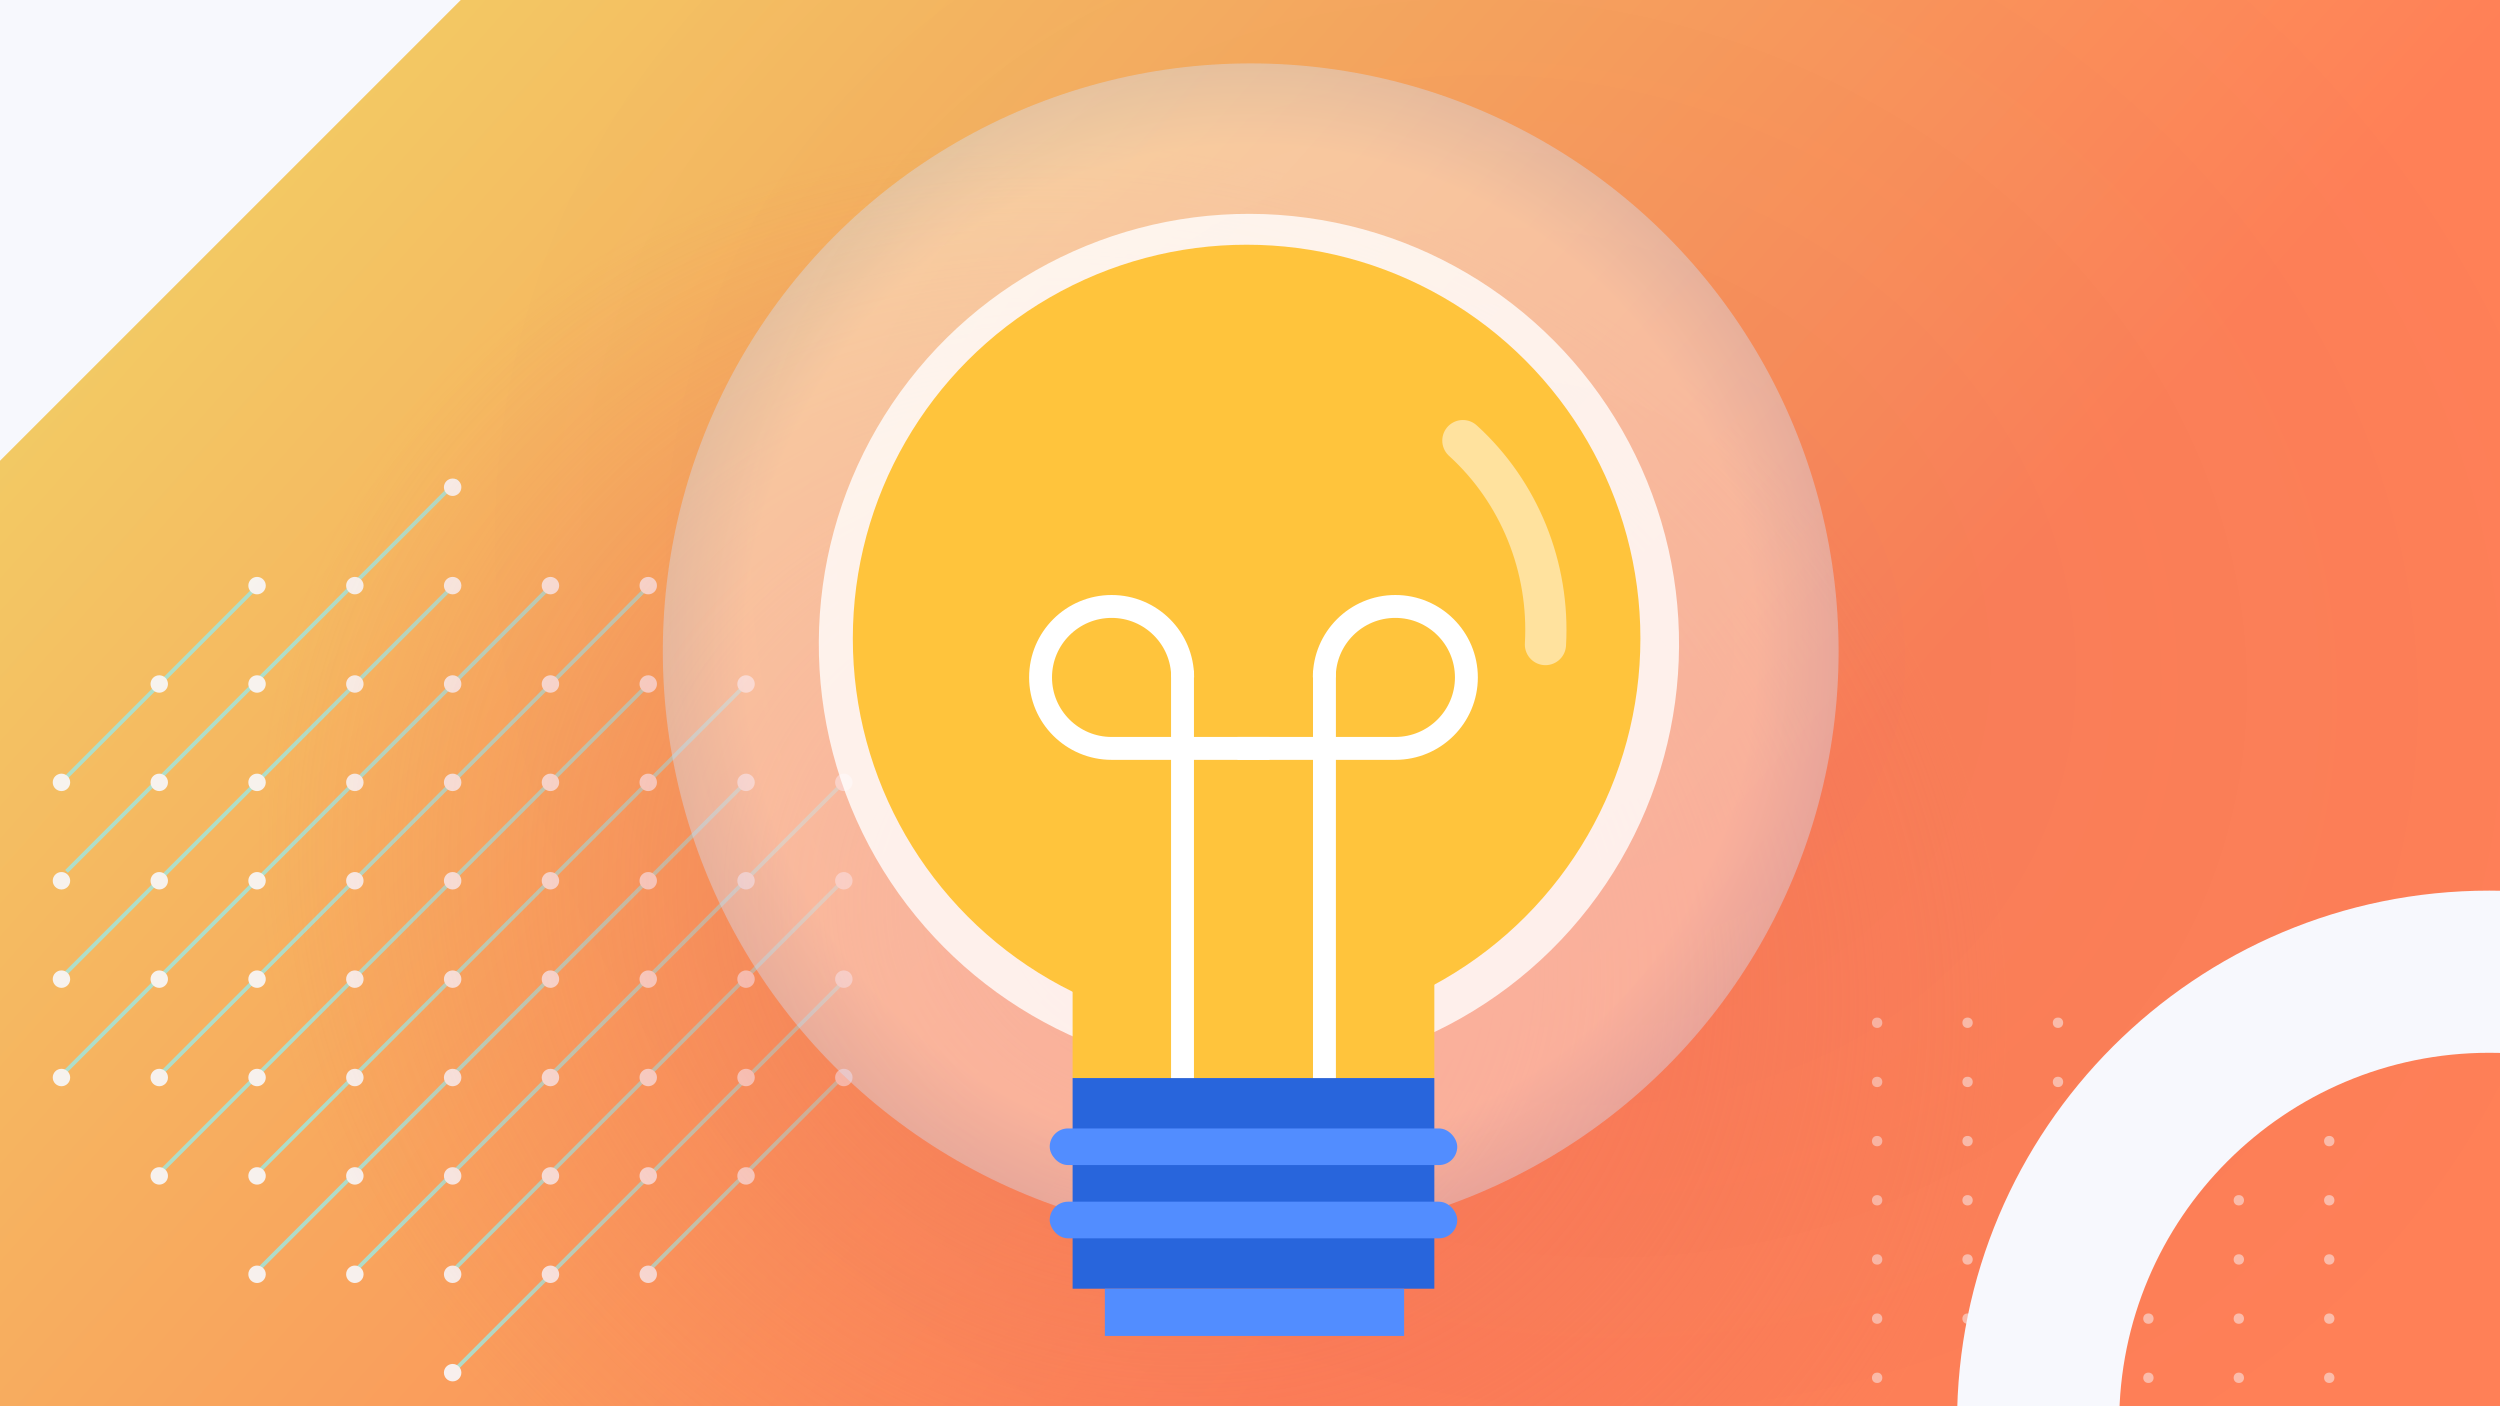 <svg width="1280" height="720" viewBox="0 0 1280 720" fill="none" xmlns="http://www.w3.org/2000/svg">
<g clip-path="url(#clip0_5799_394)">
<rect width="1280" height="720" fill="url(#paint0_linear_5799_394)"/>
<g style="mix-blend-mode:plus-darker">
<ellipse cx="789.5" cy="322" rx="700.5" ry="585" fill="url(#paint1_radial_5799_394)"/>
</g>
<g style="mix-blend-mode:soft-light" opacity="0.9">
<line x1="179.099" y1="653.363" x2="432.912" y2="399.55" stroke="#A6E2D4" stroke-width="2"/>
<line x1="132.48" y1="649.91" x2="382.48" y2="399.91" stroke="#A6E2D4" stroke-width="2"/>
<line x1="132.48" y1="599.84" x2="381.48" y2="350.84" stroke="#A6E2D4" stroke-width="2"/>
<line x1="82.408" y1="599.84" x2="331.408" y2="350.84" stroke="#A6E2D4" stroke-width="2"/>
<line x1="82.408" y1="549.769" x2="333.408" y2="298.769" stroke="#A6E2D4" stroke-width="2"/>
<line x1="30.609" y1="551.496" x2="284.422" y2="297.683" stroke="#A6E2D4" stroke-width="2"/>
<line x1="34.062" y1="497.969" x2="234.35" y2="297.681" stroke="#A6E2D4" stroke-width="2"/>
<line x1="34.062" y1="446.172" x2="234.35" y2="245.884" stroke="#A6E2D4" stroke-width="2"/>
<line x1="34.062" y1="397.824" x2="134.206" y2="297.68" stroke="#A6E2D4" stroke-width="2"/>
<line x1="232.624" y1="649.91" x2="432.912" y2="449.622" stroke="#A6E2D4" stroke-width="2"/>
<line x1="232.624" y1="701.711" x2="432.912" y2="501.423" stroke="#A6E2D4" stroke-width="2"/>
<line x1="331.041" y1="651.637" x2="432.911" y2="549.766" stroke="#A6E2D4" stroke-width="2"/>
<circle cx="231.754" cy="249.468" r="4.466" transform="rotate(-90 231.754 249.468)" fill="#F7F8FD"/>
<circle cx="331.898" cy="299.839" r="4.466" transform="rotate(-90 331.898 299.839)" fill="#F7F8FD"/>
<circle cx="281.825" cy="299.839" r="4.466" transform="rotate(-90 281.825 299.839)" fill="#F7F8FD"/>
<circle cx="231.753" cy="299.839" r="4.466" transform="rotate(-90 231.753 299.839)" fill="#F7F8FD"/>
<circle cx="181.682" cy="299.839" r="4.466" transform="rotate(-90 181.682 299.839)" fill="#F7F8FD"/>
<circle cx="131.61" cy="299.839" r="4.466" transform="rotate(-90 131.61 299.839)" fill="#F7F8FD"/>
<circle cx="381.97" cy="350.206" r="4.466" transform="rotate(-90 381.97 350.206)" fill="#F7F8FD"/>
<circle cx="331.898" cy="350.206" r="4.466" transform="rotate(-90 331.898 350.206)" fill="#F7F8FD"/>
<circle cx="281.825" cy="350.206" r="4.466" transform="rotate(-90 281.825 350.206)" fill="#F7F8FD"/>
<circle cx="231.754" cy="350.206" r="4.466" transform="rotate(-90 231.754 350.206)" fill="#F7F8FD"/>
<circle cx="181.682" cy="350.206" r="4.466" transform="rotate(-90 181.682 350.206)" fill="#F7F8FD"/>
<circle cx="131.61" cy="350.206" r="4.466" transform="rotate(-90 131.61 350.206)" fill="#F7F8FD"/>
<circle cx="81.538" cy="350.206" r="4.466" transform="rotate(-90 81.538 350.206)" fill="#F7F8FD"/>
<circle cx="432.042" cy="400.577" r="4.466" transform="rotate(-90 432.042 400.577)" fill="#F7F8FD"/>
<circle cx="381.97" cy="400.577" r="4.466" transform="rotate(-90 381.97 400.577)" fill="#F7F8FD"/>
<circle cx="331.899" cy="400.577" r="4.466" transform="rotate(-90 331.899 400.577)" fill="#F7F8FD"/>
<circle cx="281.826" cy="400.577" r="4.466" transform="rotate(-90 281.826 400.577)" fill="#F7F8FD"/>
<circle cx="231.754" cy="400.577" r="4.466" transform="rotate(-90 231.754 400.577)" fill="#F7F8FD"/>
<circle cx="181.682" cy="400.577" r="4.466" transform="rotate(-90 181.682 400.577)" fill="#F7F8FD"/>
<circle cx="131.611" cy="400.577" r="4.466" transform="rotate(-90 131.611 400.577)" fill="#F7F8FD"/>
<circle cx="81.538" cy="400.577" r="4.466" transform="rotate(-90 81.538 400.577)" fill="#F7F8FD"/>
<circle cx="31.466" cy="400.577" r="4.466" transform="rotate(-90 31.466 400.577)" fill="#F7F8FD"/>
<circle cx="432.042" cy="450.948" r="4.466" transform="rotate(-90 432.042 450.948)" fill="#F7F8FD"/>
<circle cx="381.97" cy="450.948" r="4.466" transform="rotate(-90 381.97 450.948)" fill="#F7F8FD"/>
<circle cx="331.898" cy="450.948" r="4.466" transform="rotate(-90 331.898 450.948)" fill="#F7F8FD"/>
<circle cx="281.826" cy="450.948" r="4.466" transform="rotate(-90 281.826 450.948)" fill="#F7F8FD"/>
<circle cx="231.754" cy="450.948" r="4.466" transform="rotate(-90 231.754 450.948)" fill="#F7F8FD"/>
<circle cx="181.682" cy="450.948" r="4.466" transform="rotate(-90 181.682 450.948)" fill="#F7F8FD"/>
<circle cx="131.611" cy="450.948" r="4.466" transform="rotate(-90 131.611 450.948)" fill="#F7F8FD"/>
<circle cx="81.538" cy="450.948" r="4.466" transform="rotate(-90 81.538 450.948)" fill="#F7F8FD"/>
<circle cx="31.466" cy="450.948" r="4.466" transform="rotate(-90 31.466 450.948)" fill="#F7F8FD"/>
<circle cx="432.042" cy="501.319" r="4.466" transform="rotate(-90 432.042 501.319)" fill="#F7F8FD"/>
<circle cx="381.97" cy="501.319" r="4.466" transform="rotate(-90 381.97 501.319)" fill="#F7F8FD"/>
<circle cx="331.898" cy="501.319" r="4.466" transform="rotate(-90 331.898 501.319)" fill="#F7F8FD"/>
<circle cx="281.826" cy="501.319" r="4.466" transform="rotate(-90 281.826 501.319)" fill="#F7F8FD"/>
<circle cx="231.754" cy="501.319" r="4.466" transform="rotate(-90 231.754 501.319)" fill="#F7F8FD"/>
<circle cx="181.682" cy="501.319" r="4.466" transform="rotate(-90 181.682 501.319)" fill="#F7F8FD"/>
<circle cx="131.611" cy="501.319" r="4.466" transform="rotate(-90 131.611 501.319)" fill="#F7F8FD"/>
<circle cx="81.538" cy="501.319" r="4.466" transform="rotate(-90 81.538 501.319)" fill="#F7F8FD"/>
<circle cx="31.466" cy="501.319" r="4.466" transform="rotate(-90 31.466 501.319)" fill="#F7F8FD"/>
<circle cx="432.042" cy="551.69" r="4.466" transform="rotate(-90 432.042 551.69)" fill="#F7F8FD"/>
<circle cx="381.97" cy="551.69" r="4.466" transform="rotate(-90 381.97 551.69)" fill="#F7F8FD"/>
<circle cx="331.898" cy="551.69" r="4.466" transform="rotate(-90 331.898 551.69)" fill="#F7F8FD"/>
<circle cx="281.826" cy="551.69" r="4.466" transform="rotate(-90 281.826 551.69)" fill="#F7F8FD"/>
<circle cx="231.754" cy="551.69" r="4.466" transform="rotate(-90 231.754 551.69)" fill="#F7F8FD"/>
<circle cx="181.682" cy="551.69" r="4.466" transform="rotate(-90 181.682 551.69)" fill="#F7F8FD"/>
<circle cx="131.611" cy="551.69" r="4.466" transform="rotate(-90 131.611 551.69)" fill="#F7F8FD"/>
<circle cx="81.538" cy="551.69" r="4.466" transform="rotate(-90 81.538 551.69)" fill="#F7F8FD"/>
<circle cx="31.466" cy="551.69" r="4.466" transform="rotate(-90 31.466 551.69)" fill="#F7F8FD"/>
<circle cx="381.97" cy="602.061" r="4.466" transform="rotate(-90 381.97 602.061)" fill="#F7F8FD"/>
<circle cx="331.898" cy="602.061" r="4.466" transform="rotate(-90 331.898 602.061)" fill="#F7F8FD"/>
<circle cx="281.825" cy="602.061" r="4.466" transform="rotate(-90 281.825 602.061)" fill="#F7F8FD"/>
<circle cx="231.754" cy="602.061" r="4.466" transform="rotate(-90 231.754 602.061)" fill="#F7F8FD"/>
<circle cx="181.682" cy="602.061" r="4.466" transform="rotate(-90 181.682 602.061)" fill="#F7F8FD"/>
<circle cx="131.61" cy="602.061" r="4.466" transform="rotate(-90 131.61 602.061)" fill="#F7F8FD"/>
<circle cx="81.538" cy="602.061" r="4.466" transform="rotate(-90 81.538 602.061)" fill="#F7F8FD"/>
<circle cx="331.898" cy="652.432" r="4.466" transform="rotate(-90 331.898 652.432)" fill="#F7F8FD"/>
<circle cx="281.825" cy="652.432" r="4.466" transform="rotate(-90 281.825 652.432)" fill="#F7F8FD"/>
<circle cx="231.753" cy="652.432" r="4.466" transform="rotate(-90 231.753 652.432)" fill="#F7F8FD"/>
<circle cx="181.682" cy="652.432" r="4.466" transform="rotate(-90 181.682 652.432)" fill="#F7F8FD"/>
<circle cx="131.61" cy="652.432" r="4.466" transform="rotate(-90 131.61 652.432)" fill="#F7F8FD"/>
<circle cx="231.754" cy="702.804" r="4.466" transform="rotate(-90 231.754 702.804)" fill="#F7F8FD"/>
</g>
<g style="mix-blend-mode:soft-light" opacity="0.5">
<circle cx="961.095" cy="523.648" r="2.649" transform="rotate(-90 961.095 523.648)" fill="#F7F8FD"/>
<circle cx="1007.39" cy="523.648" r="2.649" transform="rotate(-90 1007.39 523.648)" fill="#F7F8FD"/>
<circle cx="1053.69" cy="523.648" r="2.649" transform="rotate(-90 1053.69 523.648)" fill="#F7F8FD"/>
<circle cx="1099.99" cy="523.648" r="2.649" transform="rotate(-90 1099.99 523.648)" fill="#F7F8FD"/>
<circle cx="1146.28" cy="523.648" r="2.649" transform="rotate(-90 1146.28 523.648)" fill="#F7F8FD"/>
<circle cx="1192.58" cy="523.648" r="2.649" transform="rotate(-90 1192.58 523.648)" fill="#F7F8FD"/>
<circle cx="961.095" cy="553.945" r="2.649" transform="rotate(-90 961.095 553.945)" fill="#F7F8FD"/>
<circle cx="1007.39" cy="553.945" r="2.649" transform="rotate(-90 1007.39 553.945)" fill="#F7F8FD"/>
<circle cx="1053.69" cy="553.945" r="2.649" transform="rotate(-90 1053.69 553.945)" fill="#F7F8FD"/>
<circle cx="1099.99" cy="553.945" r="2.649" transform="rotate(-90 1099.99 553.945)" fill="#F7F8FD"/>
<circle cx="1146.28" cy="553.945" r="2.649" transform="rotate(-90 1146.28 553.945)" fill="#F7F8FD"/>
<circle cx="1192.58" cy="553.945" r="2.649" transform="rotate(-90 1192.58 553.945)" fill="#F7F8FD"/>
<circle cx="961.095" cy="584.242" r="2.649" transform="rotate(-90 961.095 584.242)" fill="#F7F8FD"/>
<circle cx="1007.39" cy="584.242" r="2.649" transform="rotate(-90 1007.39 584.242)" fill="#F7F8FD"/>
<circle cx="1053.69" cy="584.242" r="2.649" transform="rotate(-90 1053.69 584.242)" fill="#F7F8FD"/>
<circle cx="1099.99" cy="584.242" r="2.649" transform="rotate(-90 1099.99 584.242)" fill="#F7F8FD"/>
<circle cx="1146.28" cy="584.242" r="2.649" transform="rotate(-90 1146.28 584.242)" fill="#F7F8FD"/>
<circle cx="1192.58" cy="584.242" r="2.649" transform="rotate(-90 1192.58 584.242)" fill="#F7F8FD"/>
<circle cx="961.095" cy="614.539" r="2.649" transform="rotate(-90 961.095 614.539)" fill="#F7F8FD"/>
<circle cx="1007.39" cy="614.539" r="2.649" transform="rotate(-90 1007.39 614.539)" fill="#F7F8FD"/>
<circle cx="1053.69" cy="614.539" r="2.649" transform="rotate(-90 1053.69 614.539)" fill="#F7F8FD"/>
<circle cx="1099.99" cy="614.539" r="2.649" transform="rotate(-90 1099.99 614.539)" fill="#F7F8FD"/>
<circle cx="1146.28" cy="614.539" r="2.649" transform="rotate(-90 1146.28 614.539)" fill="#F7F8FD"/>
<circle cx="1192.58" cy="614.539" r="2.649" transform="rotate(-90 1192.58 614.539)" fill="#F7F8FD"/>
<circle cx="961.095" cy="644.84" r="2.649" transform="rotate(-90 961.095 644.84)" fill="#F7F8FD"/>
<circle cx="1007.39" cy="644.84" r="2.649" transform="rotate(-90 1007.39 644.84)" fill="#F7F8FD"/>
<circle cx="1053.69" cy="644.84" r="2.649" transform="rotate(-90 1053.69 644.84)" fill="#F7F8FD"/>
<circle cx="1099.99" cy="644.84" r="2.649" transform="rotate(-90 1099.99 644.84)" fill="#F7F8FD"/>
<circle cx="1146.28" cy="644.84" r="2.649" transform="rotate(-90 1146.28 644.84)" fill="#F7F8FD"/>
<circle cx="1192.58" cy="644.84" r="2.649" transform="rotate(-90 1192.58 644.84)" fill="#F7F8FD"/>
<circle cx="961.095" cy="675.137" r="2.649" transform="rotate(-90 961.095 675.137)" fill="#F7F8FD"/>
<circle cx="1007.39" cy="675.137" r="2.649" transform="rotate(-90 1007.39 675.137)" fill="#F7F8FD"/>
<circle cx="1053.69" cy="675.137" r="2.649" transform="rotate(-90 1053.69 675.137)" fill="#F7F8FD"/>
<circle cx="1099.99" cy="675.137" r="2.649" transform="rotate(-90 1099.99 675.137)" fill="#F7F8FD"/>
<circle cx="1146.28" cy="675.137" r="2.649" transform="rotate(-90 1146.28 675.137)" fill="#F7F8FD"/>
<circle cx="1192.58" cy="675.137" r="2.649" transform="rotate(-90 1192.58 675.137)" fill="#F7F8FD"/>
<circle cx="961.095" cy="705.433" r="2.649" transform="rotate(-90 961.095 705.433)" fill="#F7F8FD"/>
<circle cx="1007.39" cy="705.433" r="2.649" transform="rotate(-90 1007.39 705.433)" fill="#F7F8FD"/>
<circle cx="1053.69" cy="705.433" r="2.649" transform="rotate(-90 1053.69 705.433)" fill="#F7F8FD"/>
<circle cx="1099.99" cy="705.433" r="2.649" transform="rotate(-90 1099.99 705.433)" fill="#F7F8FD"/>
<circle cx="1146.28" cy="705.433" r="2.649" transform="rotate(-90 1146.28 705.433)" fill="#F7F8FD"/>
<circle cx="1192.58" cy="705.433" r="2.649" transform="rotate(-90 1192.58 705.433)" fill="#F7F8FD"/>
</g>
<g style="mix-blend-mode:multiply" filter="url(#filter0_d_5799_394)">
<path d="M1547 724.5C1547 874.998 1425 997 1274.5 997C1124 997 1002 874.998 1002 724.5C1002 574.002 1124 452 1274.5 452C1425 452 1547 574.002 1547 724.5ZM1085.02 724.5C1085.02 829.144 1169.86 913.976 1274.5 913.976C1379.14 913.976 1463.98 829.144 1463.98 724.5C1463.98 619.856 1379.14 535.024 1274.5 535.024C1169.86 535.024 1085.02 619.856 1085.02 724.5Z" fill="#F7F8FD"/>
</g>
<g style="mix-blend-mode:multiply" filter="url(#filter1_d_5799_394)">
<path d="M-124.233 -124.335C-125.03 -127.31 -122.308 -130.031 -119.334 -129.234L252.916 -29.49C255.891 -28.693 256.887 -24.975 254.71 -22.798L-17.797 249.708C-19.974 251.885 -23.692 250.889 -24.489 247.915L-124.233 -124.335Z" fill="#F7F8FD"/>
</g>
<g style="mix-blend-mode:multiply">
<ellipse cx="580.5" cy="476" rx="563.5" ry="471" fill="url(#paint2_radial_5799_394)"/>
</g>
<g style="mix-blend-mode:soft-light" opacity="0.4" filter="url(#filter2_d_5799_394)">
<circle cx="640.363" cy="322.002" r="301.002" fill="url(#paint3_radial_5799_394)"/>
</g>
<g opacity="0.8" filter="url(#filter3_f_5799_394)">
<circle cx="639.451" cy="329.715" r="220.222" transform="rotate(-22.226 639.451 329.715)" fill="white"/>
</g>
<circle cx="638.264" cy="326.917" r="201.62" fill="#FFC43C"/>
<g opacity="0.5" filter="url(#filter4_f_5799_394)">
<path d="M791.268 330.018C793.546 290.427 777.918 251.87 748.992 225.592" stroke="white" stroke-width="21.1" stroke-linecap="round"/>
</g>
<rect x="549.175" y="491.008" width="185.209" height="60.955" fill="#FFC43C"/>
<rect x="549.175" y="551.973" width="185.209" height="107.843" fill="#2865DC"/>
<rect x="537.455" y="577.758" width="208.653" height="18.755" rx="9.378" fill="#528DFF"/>
<rect x="537.455" y="615.27" width="208.653" height="18.755" rx="9.378" fill="#528DFF"/>
<rect x="565.683" y="659.809" width="153.231" height="24.194" fill="#528DFF"/>
<path d="M605.444 343.309V551.962M678.121 343.309V551.962" stroke="white" stroke-width="11.722"/>
<path d="M605.523 346.842C605.523 326.773 589.236 310.504 569.144 310.504C549.053 310.504 532.766 326.773 532.766 346.842C532.766 366.912 549.053 383.181 569.144 383.181H649.986" stroke="white" stroke-width="11.722"/>
<path d="M678.039 346.842C678.039 326.773 694.327 310.504 714.418 310.504C734.51 310.504 750.797 326.773 750.797 346.842C750.797 366.912 734.51 383.181 714.418 383.181H633.576" stroke="white" stroke-width="11.722"/>
</g>
<defs>
<filter id="filter0_d_5799_394" x="958" y="412" width="633" height="633" filterUnits="userSpaceOnUse" color-interpolation-filters="sRGB">
<feFlood flood-opacity="0" result="BackgroundImageFix"/>
<feColorMatrix in="SourceAlpha" type="matrix" values="0 0 0 0 0 0 0 0 0 0 0 0 0 0 0 0 0 0 127 0" result="hardAlpha"/>
<feOffset dy="4"/>
<feGaussianBlur stdDeviation="22"/>
<feComposite in2="hardAlpha" operator="out"/>
<feColorMatrix type="matrix" values="0 0 0 0 0.554 0 0 0 0 0.723 0 0 0 0 1 0 0 0 0.45 0"/>
<feBlend mode="normal" in2="BackgroundImageFix" result="effect1_dropShadow_5799_394"/>
<feBlend mode="normal" in="SourceGraphic" in2="effect1_dropShadow_5799_394" result="shape"/>
</filter>
<filter id="filter1_d_5799_394" x="-168.373" y="-169.375" width="468.257" height="468.258" filterUnits="userSpaceOnUse" color-interpolation-filters="sRGB">
<feFlood flood-opacity="0" result="BackgroundImageFix"/>
<feColorMatrix in="SourceAlpha" type="matrix" values="0 0 0 0 0 0 0 0 0 0 0 0 0 0 0 0 0 0 127 0" result="hardAlpha"/>
<feOffset dy="4"/>
<feGaussianBlur stdDeviation="22"/>
<feComposite in2="hardAlpha" operator="out"/>
<feColorMatrix type="matrix" values="0 0 0 0 0.554 0 0 0 0 0.723 0 0 0 0 1 0 0 0 0.45 0"/>
<feBlend mode="normal" in2="BackgroundImageFix" result="effect1_dropShadow_5799_394"/>
<feBlend mode="normal" in="SourceGraphic" in2="effect1_dropShadow_5799_394" result="shape"/>
</filter>
<filter id="filter2_d_5799_394" x="311.852" y="4.953" width="657.022" height="657.023" filterUnits="userSpaceOnUse" color-interpolation-filters="sRGB">
<feFlood flood-opacity="0" result="BackgroundImageFix"/>
<feColorMatrix in="SourceAlpha" type="matrix" values="0 0 0 0 0 0 0 0 0 0 0 0 0 0 0 0 0 0 127 0" result="hardAlpha"/>
<feOffset dy="11.462"/>
<feGaussianBlur stdDeviation="13.755"/>
<feComposite in2="hardAlpha" operator="out"/>
<feColorMatrix type="matrix" values="0 0 0 0 0.094 0 0 0 0 0.145 0 0 0 0 0.412 0 0 0 0.18 0"/>
<feBlend mode="normal" in2="BackgroundImageFix" result="effect1_dropShadow_5799_394"/>
<feBlend mode="normal" in="SourceGraphic" in2="effect1_dropShadow_5799_394" result="shape"/>
</filter>
<filter id="filter3_f_5799_394" x="326.868" y="17.131" width="625.166" height="625.168" filterUnits="userSpaceOnUse" color-interpolation-filters="sRGB">
<feFlood flood-opacity="0" result="BackgroundImageFix"/>
<feBlend mode="normal" in="SourceGraphic" in2="BackgroundImageFix" result="shape"/>
<feGaussianBlur stdDeviation="46.151" result="effect1_foregroundBlur_5799_394"/>
</filter>
<filter id="filter4_f_5799_394" x="724.375" y="200.976" width="91.728" height="153.656" filterUnits="userSpaceOnUse" color-interpolation-filters="sRGB">
<feFlood flood-opacity="0" result="BackgroundImageFix"/>
<feBlend mode="normal" in="SourceGraphic" in2="BackgroundImageFix" result="shape"/>
<feGaussianBlur stdDeviation="7.033" result="effect1_foregroundBlur_5799_394"/>
</filter>
<linearGradient id="paint0_linear_5799_394" x1="1175.74" y1="607.593" x2="319.292" y2="-154.282" gradientUnits="userSpaceOnUse">
<stop offset="0.276" stop-color="#FF8057"/>
<stop offset="1" stop-color="#F2CB64"/>
</linearGradient>
<radialGradient id="paint1_radial_5799_394" cx="0" cy="0" r="1" gradientUnits="userSpaceOnUse" gradientTransform="translate(789.5 322) rotate(21.735) scale(568.645 489.692)">
<stop stop-color="#182569" stop-opacity="0.05"/>
<stop offset="1" stop-color="#182569" stop-opacity="0"/>
</radialGradient>
<radialGradient id="paint2_radial_5799_394" cx="0" cy="0" r="1" gradientUnits="userSpaceOnUse" gradientTransform="translate(580.5 476) rotate(21.752) scale(457.487 394.218)">
<stop stop-color="#F57458" stop-opacity="0.8"/>
<stop offset="1" stop-color="#F57458" stop-opacity="0"/>
</radialGradient>
<radialGradient id="paint3_radial_5799_394" cx="0" cy="0" r="1" gradientUnits="userSpaceOnUse" gradientTransform="translate(640.363 322.002) rotate(90) scale(301.002)">
<stop offset="0.855" stop-color="white"/>
<stop offset="1" stop-color="#D2E1FB"/>
</radialGradient>
<clipPath id="clip0_5799_394">
<rect width="1280" height="720" fill="white"/>
</clipPath>
</defs>
</svg>
